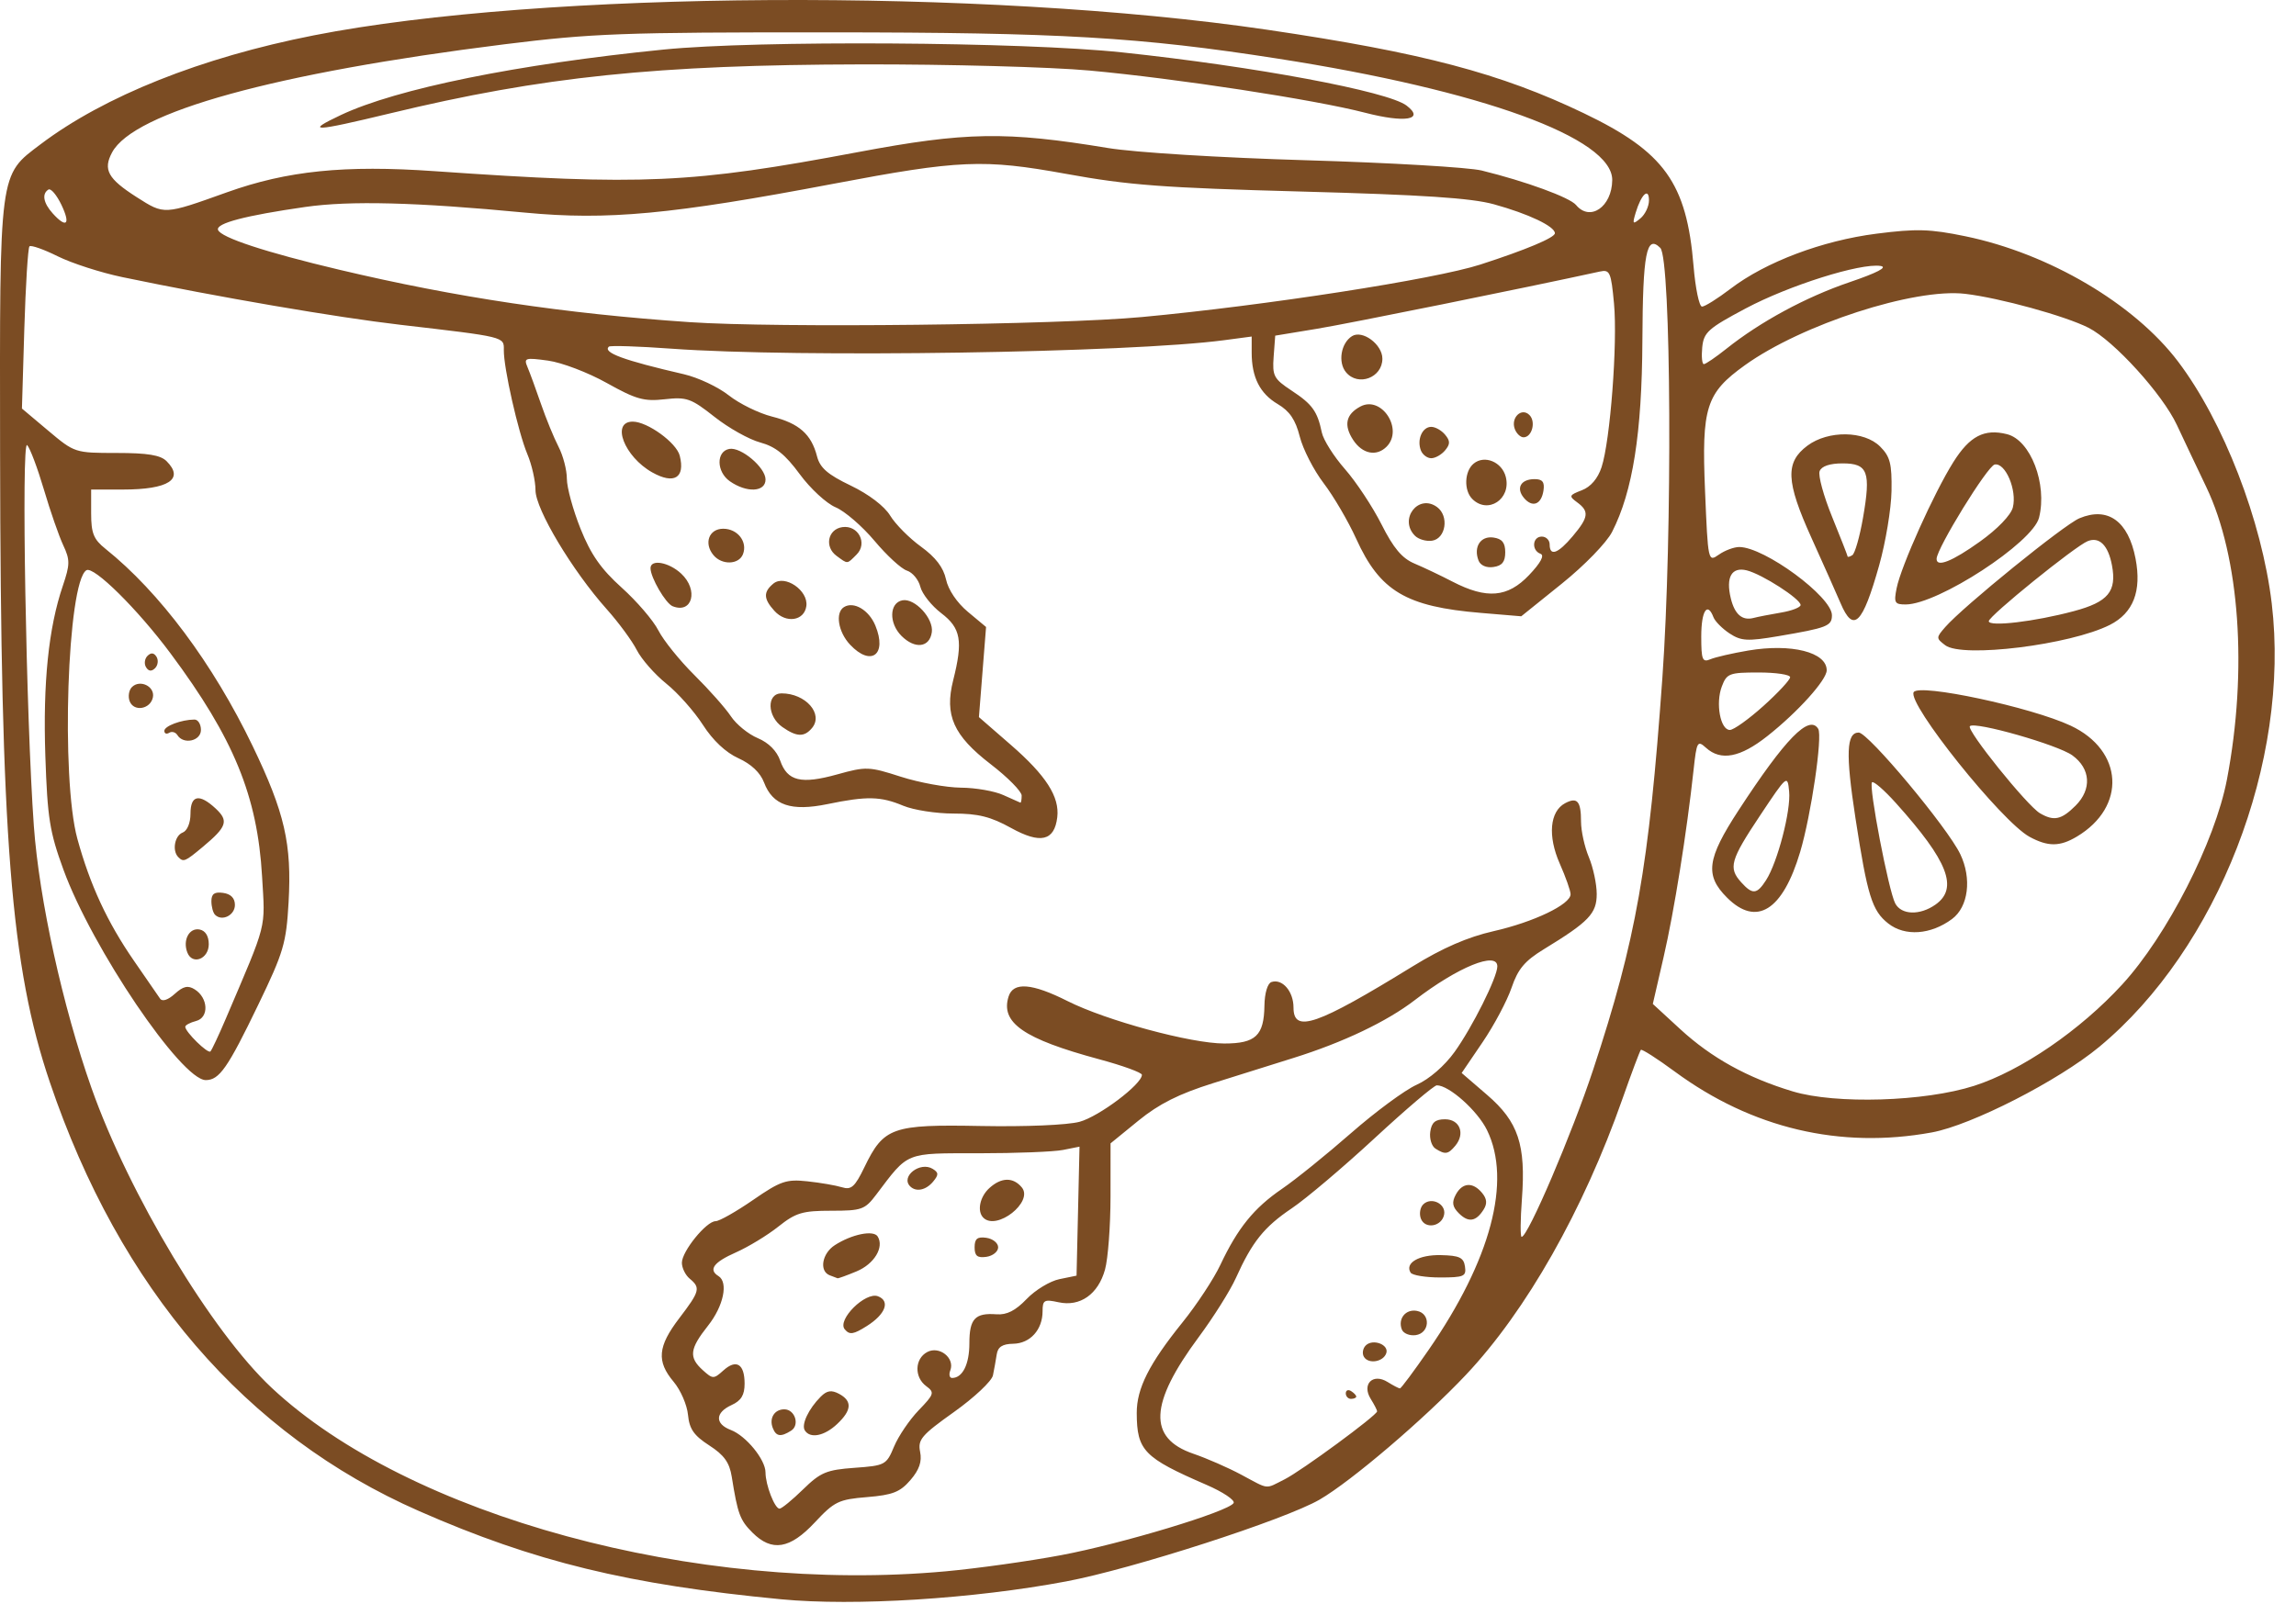 <svg width="83" height="58" viewBox="0 0 83 58" fill="none" xmlns="http://www.w3.org/2000/svg">
<path d="M28.24 57.83C22.712 57.3 19.32 56.473 15.149 54.64C8.881 51.886 4.331 46.599 1.802 39.134C0.39 34.964 0.023 30.318 0.003 16.379C-0.011 6.109 -0.044 6.357 1.473 5.212C3.776 3.473 7.274 2.079 11.341 1.279C19.579 -0.342 35.551 -0.436 45.819 1.077C51.416 1.902 54.242 2.648 57.259 4.096C60.17 5.493 60.973 6.613 61.222 9.623C61.289 10.428 61.426 11.087 61.528 11.087C61.629 11.087 62.093 10.796 62.56 10.44C63.826 9.473 65.875 8.7 67.835 8.45C69.282 8.265 69.769 8.279 71.047 8.543C74.074 9.168 77.154 10.983 78.737 13.074C80.376 15.24 81.767 18.833 82.123 21.822C82.803 27.539 80.171 34.306 75.888 37.854C74.404 39.083 71.27 40.685 69.837 40.948C66.521 41.555 63.33 40.8 60.543 38.748C59.906 38.279 59.354 37.926 59.317 37.963C59.28 38.001 58.983 38.792 58.655 39.724C57.239 43.759 55.176 47.398 52.996 49.711C51.49 51.309 48.851 53.56 47.705 54.225C46.45 54.953 40.93 56.735 38.539 57.184C35.188 57.815 30.892 58.084 28.24 57.83ZM34.193 56.818C35.336 56.713 37.207 56.451 38.35 56.236C40.562 55.821 44.402 54.661 44.594 54.351C44.657 54.249 44.214 53.951 43.608 53.689C41.349 52.711 41.099 52.453 41.093 51.096C41.09 50.207 41.54 49.314 42.747 47.817C43.261 47.179 43.877 46.244 44.115 45.739C44.743 44.407 45.33 43.682 46.34 42.991C46.831 42.656 47.955 41.748 48.839 40.974C49.722 40.201 50.789 39.414 51.211 39.225C51.669 39.02 52.22 38.543 52.584 38.036C53.226 37.141 54.125 35.343 54.128 34.946C54.133 34.384 52.699 34.968 51.143 36.165C50.135 36.94 48.556 37.693 46.76 38.255C46.084 38.467 44.775 38.877 43.85 39.168C42.615 39.556 41.9 39.915 41.157 40.52L40.146 41.344L40.145 43.271C40.144 44.331 40.055 45.517 39.946 45.908C39.698 46.802 39.044 47.261 38.264 47.089C37.749 46.976 37.689 47.01 37.689 47.414C37.689 48.083 37.24 48.58 36.627 48.59C36.237 48.597 36.072 48.703 36.031 48.977C35.999 49.185 35.938 49.525 35.895 49.733C35.851 49.942 35.218 50.537 34.489 51.056C33.31 51.895 33.173 52.056 33.262 52.498C33.334 52.851 33.232 53.148 32.912 53.519C32.539 53.953 32.269 54.059 31.343 54.135C30.316 54.219 30.162 54.294 29.455 55.051C28.555 56.015 27.903 56.122 27.2 55.418C26.75 54.969 26.667 54.744 26.453 53.4C26.37 52.883 26.177 52.613 25.639 52.266C25.084 51.908 24.92 51.672 24.871 51.16C24.837 50.801 24.603 50.263 24.351 49.964C23.728 49.224 23.776 48.688 24.555 47.667C25.3 46.691 25.332 46.568 24.933 46.237C24.777 46.108 24.65 45.848 24.65 45.661C24.65 45.248 25.534 44.158 25.869 44.158C26.002 44.158 26.611 43.813 27.223 43.391C28.215 42.706 28.426 42.634 29.185 42.716C29.653 42.766 30.216 42.863 30.436 42.931C30.772 43.036 30.903 42.92 31.249 42.205C31.948 40.76 32.249 40.654 35.471 40.716C37.073 40.746 38.587 40.682 39.026 40.564C39.729 40.374 41.28 39.206 41.28 38.865C41.28 38.785 40.585 38.532 39.736 38.303C37.001 37.565 36.159 36.981 36.461 36.032C36.63 35.498 37.305 35.551 38.592 36.199C39.993 36.904 43.054 37.733 44.258 37.733C45.391 37.733 45.693 37.449 45.709 36.364C45.716 35.912 45.821 35.558 45.963 35.51C46.356 35.38 46.76 35.847 46.76 36.433C46.76 37.37 47.592 37.082 51.067 34.944C52.152 34.277 53.052 33.885 53.992 33.671C55.446 33.341 56.776 32.703 56.776 32.336C56.776 32.213 56.6 31.714 56.385 31.228C55.945 30.233 56.023 29.341 56.577 29.045C57.017 28.81 57.154 28.967 57.154 29.71C57.154 30.044 57.281 30.622 57.437 30.995C57.593 31.368 57.721 31.968 57.721 32.327C57.721 33.035 57.439 33.329 55.808 34.325C55.118 34.747 54.873 35.039 54.643 35.716C54.482 36.187 54.011 37.074 53.595 37.686L52.839 38.799L53.762 39.594C54.887 40.563 55.163 41.391 55.017 43.355C54.961 44.108 54.956 44.725 55.007 44.725C55.233 44.725 56.829 40.994 57.595 38.672C59.148 33.966 59.605 31.378 60.095 24.505C60.462 19.357 60.414 9.359 60.02 8.965C59.52 8.465 59.386 9.156 59.372 12.319C59.356 15.668 59.023 17.771 58.278 19.231C58.08 19.621 57.278 20.447 56.458 21.106L54.993 22.285L53.537 22.163C50.825 21.937 49.885 21.378 49.025 19.479C48.737 18.845 48.208 17.941 47.848 17.47C47.489 16.998 47.1 16.24 46.986 15.786C46.833 15.18 46.621 14.866 46.191 14.612C45.546 14.232 45.248 13.642 45.248 12.75V12.169L44.256 12.301C40.834 12.757 28.841 12.941 24.272 12.608C23.076 12.521 22.058 12.488 22.009 12.535C21.784 12.75 22.538 13.027 24.726 13.533C25.235 13.651 25.964 13.994 26.345 14.296C26.726 14.597 27.43 14.943 27.911 15.064C28.887 15.31 29.329 15.701 29.535 16.5C29.642 16.917 29.92 17.159 30.755 17.559C31.406 17.872 31.972 18.303 32.179 18.643C32.368 18.954 32.869 19.459 33.293 19.766C33.822 20.15 34.105 20.52 34.198 20.95C34.278 21.326 34.594 21.795 34.989 22.124L35.646 22.672L35.517 24.301L35.388 25.931L36.542 26.935C37.815 28.042 38.309 28.813 38.22 29.553C38.117 30.411 37.611 30.527 36.548 29.938C35.816 29.532 35.361 29.418 34.47 29.418C33.843 29.418 33.025 29.291 32.652 29.135C31.833 28.793 31.339 28.782 29.916 29.076C28.599 29.348 27.931 29.12 27.619 28.292C27.485 27.939 27.154 27.626 26.694 27.418C26.237 27.212 25.77 26.773 25.409 26.21C25.097 25.724 24.501 25.052 24.084 24.718C23.668 24.383 23.189 23.837 23.019 23.504C22.849 23.171 22.36 22.506 21.932 22.027C20.687 20.632 19.358 18.412 19.358 17.725C19.358 17.394 19.226 16.806 19.063 16.42C18.732 15.631 18.203 13.292 18.213 12.655C18.22 12.174 18.27 12.186 14.478 11.745C12.159 11.475 7.894 10.744 4.429 10.022C3.65 9.86 2.596 9.52 2.088 9.268C1.58 9.015 1.12 8.854 1.065 8.908C1.011 8.963 0.927 10.304 0.879 11.89L0.793 14.773L1.747 15.576C2.696 16.374 2.711 16.379 4.213 16.379C5.336 16.379 5.802 16.455 6.022 16.676C6.672 17.326 6.094 17.702 4.442 17.702H3.295V18.566C3.295 19.28 3.385 19.503 3.809 19.842C5.771 21.412 7.698 23.995 9.133 26.976C10.293 29.387 10.552 30.517 10.432 32.63C10.348 34.108 10.251 34.435 9.34 36.323C8.233 38.619 7.929 39.056 7.439 39.056C6.557 39.056 3.327 34.281 2.294 31.449C1.794 30.08 1.715 29.58 1.639 27.33C1.551 24.685 1.754 22.704 2.271 21.183C2.533 20.41 2.535 20.246 2.286 19.716C2.132 19.388 1.817 18.481 1.587 17.702C1.356 16.922 1.084 16.199 0.981 16.095C0.765 15.876 0.944 26.01 1.224 29.872C1.417 32.535 2.266 36.394 3.306 39.34C4.663 43.183 7.647 48.15 9.823 50.185C14.773 54.816 25.169 57.645 34.193 56.818ZM29.032 53.855C29.662 53.24 29.879 53.149 30.89 53.076C31.999 52.996 32.043 52.972 32.32 52.308C32.477 51.931 32.878 51.34 33.21 50.995C33.771 50.414 33.791 50.35 33.484 50.124C33.045 49.8 33.064 49.133 33.518 48.89C33.956 48.655 34.524 49.105 34.354 49.55C34.295 49.702 34.324 49.827 34.418 49.827C34.797 49.827 35.043 49.332 35.043 48.572C35.043 47.686 35.249 47.466 36.026 47.525C36.395 47.552 36.711 47.392 37.113 46.972C37.424 46.647 37.958 46.323 38.298 46.254L38.917 46.127L38.971 43.795L39.024 41.463L38.427 41.582C38.099 41.648 36.732 41.702 35.389 41.702C32.692 41.702 32.856 41.635 31.674 43.199C31.265 43.74 31.152 43.78 30.047 43.78C29.009 43.78 28.768 43.852 28.138 44.353C27.742 44.668 27.05 45.089 26.6 45.288C25.797 45.643 25.599 45.912 25.972 46.142C26.337 46.368 26.156 47.229 25.594 47.938C24.928 48.779 24.893 49.08 25.405 49.544C25.766 49.87 25.8 49.871 26.149 49.556C26.617 49.133 26.917 49.319 26.917 50.032C26.917 50.446 26.794 50.648 26.445 50.807C25.849 51.079 25.838 51.487 26.42 51.708C26.968 51.917 27.673 52.78 27.673 53.243C27.673 53.694 28.006 54.553 28.18 54.553C28.256 54.553 28.64 54.238 29.032 53.855ZM27.934 51.632C27.799 51.279 27.997 50.961 28.352 50.961C28.738 50.961 28.92 51.53 28.599 51.733C28.223 51.971 28.055 51.945 27.934 51.632ZM29.093 51.721C28.962 51.51 29.231 50.942 29.669 50.504C29.894 50.279 30.056 50.254 30.332 50.401C30.815 50.66 30.793 50.995 30.26 51.495C29.797 51.93 29.284 52.029 29.093 51.721ZM30.537 48.067C30.253 47.725 31.286 46.699 31.739 46.873C32.19 47.046 32.011 47.523 31.336 47.949C30.85 48.256 30.711 48.277 30.537 48.067ZM29.988 46.112C29.607 45.957 29.717 45.323 30.177 45.026C30.791 44.629 31.578 44.469 31.728 44.711C31.969 45.101 31.604 45.705 30.968 45.971C30.618 46.117 30.307 46.23 30.278 46.222C30.248 46.214 30.118 46.164 29.988 46.112ZM35.232 45.103C35.232 44.792 35.33 44.712 35.657 44.759C35.891 44.793 36.083 44.947 36.083 45.103C36.083 45.258 35.891 45.413 35.657 45.447C35.33 45.493 35.232 45.413 35.232 45.103ZM35.547 44.032C35.312 43.797 35.42 43.273 35.767 42.959C36.198 42.568 36.626 42.56 36.938 42.936C37.371 43.458 36.03 44.514 35.547 44.032ZM32.902 42.898C32.546 42.542 33.265 41.987 33.718 42.267C33.934 42.4 33.937 42.48 33.733 42.726C33.474 43.038 33.116 43.112 32.902 42.898ZM46.439 53.492C47.051 53.184 49.783 51.175 49.783 51.033C49.783 50.991 49.679 50.789 49.552 50.585C49.218 50.051 49.629 49.64 50.164 49.974C50.367 50.101 50.567 50.205 50.608 50.205C50.648 50.205 51.115 49.578 51.645 48.811C53.895 45.557 54.653 42.702 53.755 40.864C53.412 40.162 52.384 39.245 51.941 39.245C51.841 39.245 50.831 40.104 49.696 41.154C48.561 42.204 47.212 43.346 46.698 43.692C45.697 44.366 45.266 44.904 44.676 46.214C44.471 46.669 43.866 47.631 43.332 48.351C41.548 50.757 41.491 52.002 43.137 52.566C43.623 52.732 44.402 53.073 44.87 53.324C45.9 53.875 45.716 53.855 46.439 53.492ZM48.65 50.383C48.65 50.273 48.735 50.235 48.839 50.3C48.943 50.364 49.028 50.454 49.028 50.5C49.028 50.545 48.943 50.583 48.839 50.583C48.735 50.583 48.65 50.493 48.65 50.383ZM49.307 49.065C49.234 48.947 49.263 48.76 49.371 48.652C49.626 48.398 50.218 48.618 50.114 48.93C50.009 49.246 49.474 49.336 49.307 49.065ZM50.675 48.072C50.526 47.682 50.818 47.324 51.224 47.402C51.726 47.499 51.689 48.205 51.178 48.278C50.957 48.308 50.731 48.217 50.675 48.072ZM50.993 46.018C50.776 45.667 51.299 45.366 52.091 45.385C52.761 45.4 52.912 45.473 52.959 45.799C53.011 46.154 52.922 46.193 52.059 46.193C51.533 46.193 51.053 46.114 50.993 46.018ZM51.364 44.065C51.299 43.894 51.336 43.664 51.447 43.553C51.734 43.265 52.28 43.527 52.205 43.919C52.121 44.354 51.515 44.459 51.364 44.065ZM52.735 43.87C52.504 43.638 52.477 43.477 52.625 43.2C52.862 42.757 53.242 42.731 53.576 43.135C53.752 43.346 53.769 43.523 53.633 43.737C53.356 44.177 53.082 44.217 52.735 43.87ZM51.893 41.535C51.754 41.447 51.669 41.172 51.704 40.924C51.752 40.586 51.886 40.473 52.238 40.473C52.772 40.473 52.974 40.989 52.611 41.427C52.349 41.742 52.244 41.757 51.893 41.535ZM71.366 39.263C73.062 38.719 75.195 37.258 76.718 35.598C78.34 33.83 80.073 30.437 80.503 28.189C81.257 24.241 80.967 20.139 79.755 17.607C79.407 16.879 78.93 15.873 78.696 15.371C78.175 14.252 76.418 12.319 75.5 11.852C74.655 11.424 72.296 10.774 71.043 10.625C69.213 10.408 65.134 11.73 63.079 13.205C61.67 14.217 61.51 14.723 61.637 17.751C61.744 20.313 61.747 20.328 62.137 20.055C62.353 19.903 62.684 19.78 62.873 19.78C63.781 19.78 66.224 21.577 66.224 22.246C66.224 22.637 66.053 22.704 64.285 23.004C63.171 23.193 62.944 23.18 62.526 22.907C62.263 22.734 62 22.47 61.942 22.32C61.721 21.743 61.5 22.089 61.5 23.013C61.5 23.859 61.541 23.961 61.831 23.838C62.013 23.762 62.629 23.62 63.201 23.523C64.758 23.261 66.035 23.582 66.035 24.237C66.035 24.587 64.991 25.747 63.892 26.615C62.909 27.393 62.21 27.527 61.672 27.04C61.362 26.76 61.335 26.809 61.222 27.843C60.978 30.095 60.519 32.964 60.139 34.608L59.749 36.302L60.74 37.214C61.87 38.253 63.166 38.97 64.807 39.465C66.365 39.935 69.578 39.836 71.366 39.263ZM68.26 33.393C67.673 32.931 67.507 32.396 67.073 29.573C66.717 27.253 66.746 26.489 67.192 26.489C67.535 26.489 70.406 29.927 70.864 30.887C71.286 31.769 71.156 32.793 70.566 33.231C69.797 33.802 68.864 33.868 68.26 33.393ZM69.962 32.714C70.807 32.122 70.427 31.141 68.538 29.04C68.118 28.572 67.728 28.233 67.673 28.288C67.543 28.413 68.273 32.22 68.513 32.669C68.736 33.086 69.401 33.107 69.962 32.714ZM62.43 32.456C61.624 31.65 61.703 31.057 62.849 29.3C64.544 26.703 65.401 25.826 65.728 26.354C65.891 26.619 65.473 29.472 65.075 30.808C64.443 32.931 63.496 33.522 62.43 32.456ZM63.843 31.827C64.259 31.179 64.745 29.312 64.677 28.619C64.618 28.008 64.606 28.017 63.626 29.489C62.55 31.104 62.472 31.382 62.947 31.907C63.354 32.357 63.512 32.343 63.843 31.827ZM73.367 30.259C72.359 29.712 68.932 25.43 69.18 25.028C69.379 24.706 73.433 25.572 74.855 26.24C76.766 27.138 76.879 29.177 75.077 30.252C74.463 30.619 74.033 30.62 73.367 30.259ZM75.033 29.131C75.624 28.539 75.577 27.797 74.917 27.315C74.394 26.933 71.392 26.077 71.211 26.258C71.074 26.395 73.281 29.137 73.745 29.407C74.249 29.702 74.52 29.643 75.033 29.131ZM70.32 23.332C69.986 23.079 69.986 23.058 70.32 22.675C70.971 21.929 74.613 18.975 75.17 18.741C76.198 18.309 76.939 18.841 77.2 20.2C77.426 21.374 77.118 22.167 76.271 22.596C74.84 23.319 70.94 23.802 70.32 23.332ZM74.972 22.098C76.21 21.767 76.525 21.387 76.347 20.441C76.211 19.718 75.892 19.399 75.471 19.567C75.016 19.749 71.894 22.276 71.894 22.462C71.894 22.674 73.558 22.478 74.972 22.098ZM66.536 21.811C66.392 21.474 65.918 20.409 65.482 19.445C64.559 17.405 64.529 16.717 65.341 16.113C66.093 15.555 67.392 15.572 67.967 16.148C68.329 16.51 68.394 16.768 68.378 17.754C68.367 18.4 68.166 19.609 67.932 20.441C67.33 22.581 67 22.905 66.536 21.811ZM67.347 18.727C67.637 17.059 67.524 16.756 66.61 16.756C66.144 16.756 65.849 16.857 65.779 17.037C65.72 17.192 65.923 17.936 66.231 18.691C66.538 19.446 66.79 20.09 66.791 20.122C66.791 20.152 66.868 20.133 66.961 20.075C67.054 20.018 67.228 19.411 67.347 18.727ZM68.563 21.268C68.722 20.472 69.916 17.817 70.614 16.708C71.205 15.768 71.732 15.493 72.553 15.7C73.406 15.913 74.016 17.504 73.711 18.719C73.485 19.622 70.061 21.852 68.894 21.857C68.492 21.859 68.457 21.797 68.563 21.268ZM71.578 19.581C72.208 19.131 72.695 18.624 72.764 18.349C72.921 17.727 72.496 16.722 72.108 16.797C71.849 16.846 70.019 19.817 70.008 20.205C69.999 20.529 70.573 20.301 71.578 19.581ZM8.161 36.84C9.68 33.274 9.587 33.641 9.474 31.694C9.306 28.782 8.451 26.698 6.161 23.622C4.972 22.025 3.386 20.457 3.123 20.62C2.434 21.046 2.195 28.136 2.797 30.331C3.253 31.995 3.878 33.345 4.838 34.735C5.289 35.388 5.716 36.008 5.788 36.112C5.867 36.227 6.074 36.159 6.318 35.938C6.625 35.66 6.794 35.622 7.039 35.776C7.53 36.084 7.562 36.795 7.09 36.918C6.874 36.974 6.697 37.069 6.697 37.128C6.697 37.314 7.513 38.113 7.607 38.02C7.656 37.97 7.905 37.44 8.161 36.84ZM6.771 34.44C6.599 33.992 6.842 33.539 7.216 33.611C7.425 33.652 7.547 33.847 7.547 34.142C7.547 34.681 6.951 34.909 6.771 34.44ZM7.774 33.078C7.701 33.005 7.642 32.784 7.642 32.586C7.642 32.321 7.754 32.242 8.067 32.287C8.345 32.326 8.492 32.477 8.492 32.722C8.492 33.097 8.025 33.329 7.774 33.078ZM6.445 30.993C6.216 30.764 6.314 30.216 6.602 30.106C6.768 30.042 6.886 29.759 6.886 29.424C6.886 28.748 7.202 28.684 7.799 29.239C8.274 29.683 8.202 29.896 7.331 30.623C6.688 31.16 6.634 31.182 6.445 30.993ZM6.412 26.58C6.346 26.475 6.214 26.437 6.117 26.497C6.02 26.557 5.941 26.527 5.941 26.427C5.941 26.254 6.553 26.024 7.028 26.019C7.158 26.017 7.264 26.186 7.264 26.394C7.264 26.797 6.631 26.935 6.412 26.58ZM4.687 25.356C4.622 25.186 4.659 24.955 4.769 24.845C5.057 24.557 5.603 24.818 5.528 25.211C5.444 25.646 4.838 25.75 4.687 25.356ZM5.28 24.127C5.204 24.005 5.228 23.82 5.332 23.716C5.458 23.59 5.566 23.601 5.658 23.75C5.733 23.872 5.71 24.057 5.606 24.161C5.48 24.287 5.371 24.276 5.28 24.127ZM36.933 28.768C36.933 28.618 36.43 28.108 35.814 27.634C34.466 26.596 34.138 25.864 34.458 24.596C34.817 23.17 34.736 22.713 34.026 22.172C33.675 21.904 33.335 21.475 33.27 21.218C33.206 20.96 32.987 20.698 32.785 20.633C32.582 20.569 32.055 20.084 31.612 19.555C31.169 19.027 30.536 18.481 30.206 18.343C29.875 18.204 29.291 17.665 28.909 17.144C28.387 16.433 28.031 16.148 27.483 16C27.081 15.892 26.335 15.474 25.826 15.071C24.981 14.404 24.824 14.348 24.031 14.437C23.283 14.522 22.992 14.44 21.935 13.849C21.26 13.471 20.305 13.107 19.812 13.04C18.982 12.926 18.928 12.943 19.07 13.278C19.154 13.476 19.373 14.073 19.556 14.605C19.739 15.136 20.025 15.834 20.191 16.155C20.357 16.476 20.492 16.996 20.492 17.312C20.492 17.628 20.715 18.442 20.987 19.121C21.359 20.051 21.726 20.576 22.474 21.249C23.02 21.74 23.618 22.437 23.801 22.797C23.985 23.158 24.57 23.883 25.101 24.41C25.632 24.936 26.227 25.607 26.421 25.9C26.616 26.194 27.053 26.549 27.393 26.691C27.785 26.855 28.081 27.152 28.204 27.504C28.462 28.247 28.96 28.366 30.267 28.002C31.308 27.712 31.415 27.716 32.564 28.086C33.227 28.299 34.205 28.477 34.737 28.482C35.27 28.485 35.96 28.607 36.272 28.75C36.584 28.892 36.86 29.016 36.886 29.024C36.912 29.032 36.933 28.917 36.933 28.768ZM28.282 26.289C27.728 25.901 27.708 25.072 28.253 25.072C29.123 25.072 29.777 25.815 29.355 26.324C29.075 26.661 28.8 26.651 28.282 26.289ZM30.73 23.311C30.299 22.852 30.186 22.153 30.51 21.952C30.862 21.734 31.41 22.056 31.643 22.618C32.08 23.672 31.49 24.12 30.73 23.311ZM32.587 22.993C32.127 22.533 32.147 21.798 32.622 21.707C33.071 21.622 33.756 22.365 33.685 22.861C33.605 23.418 33.076 23.482 32.587 22.993ZM27.994 22.088C27.599 21.653 27.59 21.407 27.956 21.104C28.367 20.762 29.23 21.351 29.149 21.918C29.073 22.454 28.413 22.552 27.994 22.088ZM24.315 21.921C24.061 21.819 23.516 20.881 23.516 20.546C23.516 20.209 24.178 20.326 24.625 20.742C25.26 21.334 25.03 22.206 24.315 21.921ZM25.791 20.073C25.435 19.644 25.629 19.119 26.144 19.119C26.664 19.119 27.031 19.59 26.859 20.038C26.712 20.421 26.097 20.442 25.791 20.073ZM30.24 20.099C29.796 19.774 29.925 19.136 30.45 19.061C31.026 18.979 31.373 19.645 30.967 20.051C30.61 20.408 30.658 20.405 30.24 20.099ZM26.382 17.401C25.897 17.061 25.885 16.323 26.363 16.233C26.783 16.153 27.674 16.904 27.674 17.338C27.674 17.796 26.993 17.829 26.382 17.401ZM23.579 17.082C22.567 16.514 22.08 15.246 22.873 15.246C23.405 15.246 24.455 16.008 24.573 16.479C24.774 17.28 24.37 17.525 23.579 17.082ZM63.748 25.527C64.278 25.05 64.713 24.582 64.713 24.488C64.713 24.394 64.201 24.317 63.574 24.317C62.514 24.317 62.422 24.351 62.244 24.822C62.012 25.431 62.19 26.395 62.534 26.395C62.671 26.395 63.217 26.005 63.748 25.527ZM64.382 22.151C64.772 22.086 65.091 21.962 65.091 21.877C65.091 21.658 63.703 20.765 63.147 20.625C62.599 20.488 62.381 20.87 62.569 21.639C62.71 22.217 62.982 22.451 63.39 22.345C63.546 22.304 63.992 22.217 64.382 22.151ZM55.274 20.796C55.696 20.352 55.842 20.08 55.689 20.025C55.356 19.903 55.394 19.403 55.736 19.403C55.892 19.403 56.02 19.531 56.02 19.687C56.02 20.13 56.32 20.022 56.853 19.389C57.43 18.704 57.458 18.49 57.012 18.163C56.707 17.939 56.721 17.905 57.182 17.728C57.504 17.606 57.76 17.306 57.896 16.894C58.21 15.943 58.479 12.402 58.346 10.976C58.24 9.838 58.196 9.74 57.834 9.819C55.123 10.412 48.782 11.695 47.61 11.888L46.099 12.137L46.042 12.898C45.991 13.593 46.047 13.699 46.688 14.122C47.441 14.617 47.624 14.872 47.784 15.64C47.84 15.908 48.216 16.503 48.619 16.962C49.023 17.422 49.617 18.32 49.94 18.959C50.373 19.819 50.683 20.188 51.131 20.377C51.464 20.517 52.084 20.812 52.508 21.032C53.745 21.672 54.503 21.608 55.274 20.796ZM53.448 20.267C53.26 19.776 53.523 19.371 53.987 19.437C54.3 19.482 54.414 19.624 54.414 19.97C54.414 20.316 54.3 20.459 53.987 20.503C53.732 20.541 53.516 20.445 53.448 20.267ZM51.151 19.373C50.555 18.776 51.274 17.841 51.949 18.335C52.392 18.659 52.268 19.48 51.766 19.552C51.557 19.582 51.28 19.502 51.151 19.373ZM53.223 18.043C52.912 17.732 52.938 17.041 53.271 16.765C53.662 16.44 54.298 16.702 54.434 17.245C54.636 18.047 53.787 18.606 53.223 18.043ZM55.087 18.001C54.794 17.647 54.98 17.325 55.477 17.325C55.76 17.325 55.842 17.43 55.797 17.735C55.721 18.248 55.394 18.37 55.087 18.001ZM51.364 16.285C51.214 15.895 51.417 15.435 51.739 15.435C51.885 15.435 52.111 15.562 52.24 15.718C52.428 15.944 52.428 16.059 52.24 16.285C52.111 16.441 51.885 16.569 51.739 16.569C51.592 16.569 51.424 16.441 51.364 16.285ZM48.917 15.909C48.567 15.375 48.652 14.981 49.177 14.7C49.943 14.29 50.749 15.527 50.124 16.153C49.758 16.518 49.249 16.415 48.917 15.909ZM54.761 15.517C54.603 15.106 55.003 14.72 55.289 15.007C55.531 15.248 55.381 15.813 55.075 15.813C54.965 15.813 54.823 15.68 54.761 15.517ZM48.658 13.461C48.359 13.101 48.474 12.406 48.875 12.155C49.252 11.919 49.973 12.454 49.973 12.97C49.973 13.659 49.095 13.987 48.658 13.461ZM62.409 12.611C63.641 11.629 65.286 10.74 66.862 10.204C67.864 9.863 68.253 9.659 67.982 9.617C67.258 9.505 64.674 10.319 63.106 11.153C61.745 11.877 61.589 12.017 61.535 12.562C61.503 12.895 61.529 13.167 61.594 13.167C61.658 13.167 62.025 12.917 62.409 12.611ZM41.28 11.464C45.726 11.05 51.873 10.097 53.515 9.566C55.158 9.035 56.209 8.594 56.209 8.434C56.209 8.185 55.251 7.73 53.998 7.385C53.179 7.16 51.42 7.044 47.044 6.926C42.043 6.791 40.798 6.698 38.54 6.287C35.556 5.745 34.683 5.782 30.13 6.645C24.282 7.755 21.955 7.972 18.98 7.688C15.039 7.312 12.656 7.251 11.032 7.484C8.866 7.795 7.803 8.074 7.881 8.311C7.973 8.587 9.606 9.124 12.272 9.755C16.487 10.754 20.407 11.34 24.933 11.649C28.087 11.864 38.215 11.749 41.28 11.464ZM2.222 7.41C2.05 7.051 1.839 6.801 1.752 6.854C1.506 7.007 1.566 7.341 1.907 7.718C2.406 8.27 2.56 8.119 2.222 7.41ZM59.61 7.247C59.61 6.767 59.333 7.021 59.132 7.684C59.004 8.106 59.022 8.128 59.3 7.897C59.471 7.755 59.61 7.463 59.61 7.247ZM8.209 6.952C10.383 6.174 12.458 5.962 15.702 6.189C23.24 6.714 24.975 6.636 31.017 5.5C34.918 4.767 36.366 4.743 40.051 5.352C41.026 5.513 44.091 5.702 47.232 5.795C50.246 5.884 53.095 6.051 53.563 6.166C55.154 6.557 56.746 7.139 56.974 7.413C57.48 8.023 58.27 7.481 58.282 6.514C58.3 4.99 53.568 3.27 46.193 2.12C41.199 1.341 38.33 1.173 29.941 1.17C22.468 1.166 21.403 1.208 18.224 1.603C9.942 2.639 4.835 4.048 4.051 5.513C3.718 6.134 3.9 6.464 4.943 7.13C5.949 7.771 5.916 7.773 8.209 6.952ZM12.321 4.16C14.338 3.207 18.699 2.322 23.988 1.792C27.387 1.452 36.958 1.511 40.569 1.895C45.387 2.407 50.173 3.302 50.848 3.818C51.519 4.33 50.797 4.453 49.339 4.074C47.522 3.603 42.523 2.838 39.39 2.551C37.987 2.422 34.288 2.322 31.169 2.328C23.735 2.343 19.609 2.77 14.1 4.1C11.315 4.771 11.006 4.782 12.321 4.16Z" fill="#7B4C23"/>
<path d="M25.783 57.297C20.323 56.584 15.082 54.756 11.41 52.284C6.884 49.237 3.16 43.499 1.414 36.883C0.668 34.056 0.277 26.687 0.257 15.056C0.242 6.541 0.253 6.469 1.696 5.37C4.78 3.022 9.574 1.569 16.852 0.778C20.547 0.376 32.131 0.206 36.838 0.484C49.885 1.253 58.704 3.673 60.371 6.94C60.591 7.372 60.779 8.26 60.854 9.225C60.921 10.093 61.083 11.029 61.214 11.304C61.355 11.601 61.386 11.908 61.289 12.06C61.079 12.393 61.083 13.001 61.298 13.341C61.443 13.571 61.534 13.563 61.909 13.289C64.782 11.188 67.231 10.114 69.767 9.842C71.102 9.699 71.289 9.492 70.24 9.319C68.331 9.003 65.784 9.504 63.533 10.638C62.809 11.002 62.177 11.261 62.128 11.212C61.99 11.073 63.557 10.067 64.807 9.492C66.532 8.698 69.479 8.438 71.46 8.904C74.019 9.506 76.857 11.174 78.312 12.931C79.157 13.951 80.854 17.372 81.336 19.024C81.905 20.976 82.069 25.159 81.652 27.113C80.688 31.641 78.293 35.721 75.242 38.033C70.4 41.703 65.017 41.805 60.375 38.313C59.56 37.7 59.3 37.588 59.128 37.777C59.008 37.909 58.636 38.824 58.3 39.812C57.562 41.984 55.96 45.321 54.857 46.985C53.25 49.41 49.09 53.292 47.078 54.243C44.254 55.58 39.044 56.974 35.381 57.375C32.999 57.635 28.065 57.595 25.783 57.297ZM37.689 56.66C41.27 56.011 45.154 54.753 45.006 54.289C44.916 54.01 43.165 53.05 42.735 53.044C42.548 53.042 42.187 52.831 41.932 52.576C40.964 51.608 41.505 49.288 42.992 48.032L43.44 47.654L43.163 48.069C43.01 48.298 42.639 48.831 42.338 49.254C41.598 50.293 41.444 51.694 42.008 52.257C42.226 52.475 42.639 52.709 42.928 52.779C43.216 52.849 43.939 53.148 44.534 53.445C45.128 53.742 45.749 53.985 45.913 53.985C46.348 53.985 48.021 52.869 49.521 51.578C51.642 49.753 53.661 46.52 54.243 44.016C54.58 42.565 54.493 41.65 53.908 40.505C53.58 39.86 53.566 39.768 53.831 39.988C54.735 40.738 55.041 42.389 54.617 44.219C54.232 45.876 54.228 46.169 54.594 45.866C55.608 45.024 57.834 39.461 59.02 34.803C60.129 30.448 60.607 24.226 60.523 15.244C60.489 11.624 60.392 8.593 60.308 8.509C60.224 8.425 59.934 8.483 59.662 8.636L59.169 8.914L59.129 12.316C59.095 15.127 59.017 15.976 58.681 17.205C58.143 19.167 57.913 19.576 56.849 20.456C54.657 22.272 54.055 22.348 55.978 20.566C57.193 19.44 57.405 19.138 57.802 17.977C58.049 17.254 58.344 16.212 58.458 15.661C58.7 14.492 58.732 9.974 58.502 9.61C58.373 9.407 58.124 9.419 57.134 9.675C54.453 10.37 46.785 11.835 45.248 11.945C44.676 11.987 43.401 12.104 42.413 12.208C39.03 12.561 31.871 12.649 26.202 12.407C23.158 12.278 20.618 12.222 20.556 12.283C20.378 12.462 22.576 13.369 23.61 13.543C24.825 13.748 25.545 14.029 26.268 14.58C26.587 14.824 27.183 15.114 27.591 15.224C28.53 15.478 29.11 15.882 29.238 16.373C29.395 16.973 29.096 16.985 28.659 16.396C28.411 16.06 28.015 15.813 27.598 15.735C27.232 15.666 26.515 15.279 26.003 14.875C25.173 14.219 24.966 14.142 24.058 14.158C23.23 14.173 22.806 14.048 21.752 13.482C21.042 13.101 20.343 12.789 20.2 12.789C20.057 12.789 19.781 12.619 19.586 12.41C19.288 12.09 18.628 11.958 15.374 11.566C9.066 10.808 3.387 9.677 1.996 8.903C1.541 8.65 1.065 8.443 0.938 8.443C0.642 8.443 0.365 14.215 0.628 14.906C0.735 15.187 0.737 15.479 0.633 15.64C0.438 15.945 0.559 22.731 0.859 28.285C1.079 32.365 1.463 34.445 2.744 38.498C4.093 42.763 7.166 48.067 9.619 50.361C12.67 53.215 18.15 55.607 23.988 56.632C26.943 57.15 27.146 57.163 31.547 57.106C34.568 57.067 36.034 56.96 37.689 56.66ZM27.725 55.479C27.192 55.282 26.949 54.796 26.774 53.579C26.651 52.722 26.536 52.517 25.97 52.137C25.504 51.824 25.267 51.491 25.163 51.003C25.082 50.623 24.849 50.134 24.644 49.916C24.07 49.305 24.17 48.501 24.933 47.611C25.297 47.186 25.594 46.728 25.594 46.594C25.594 46.407 25.646 46.402 25.817 46.572C25.988 46.743 25.879 47.028 25.345 47.804C24.962 48.36 24.649 48.898 24.649 49.001C24.649 49.104 24.909 49.436 25.225 49.74C25.731 50.225 25.787 50.379 25.681 51.002C25.571 51.655 25.605 51.729 26.097 51.916C26.941 52.237 27.269 52.641 27.401 53.521C27.468 53.971 27.687 54.486 27.887 54.667C28.236 54.984 28.282 54.966 29.055 54.206C29.808 53.467 29.929 53.416 30.926 53.416C32.074 53.416 32.586 53.117 32.586 52.447C32.586 52.24 32.671 52.123 32.775 52.188C33.089 52.381 32.988 53.147 32.604 53.495C32.352 53.722 31.922 53.821 31.181 53.821C30.594 53.821 30.038 53.921 29.938 54.044C29.839 54.166 29.544 54.533 29.284 54.858C28.751 55.525 28.319 55.699 27.725 55.479ZM29.48 51.548C29.326 51.298 29.77 50.583 30.081 50.583C30.435 50.583 30.368 51.047 29.959 51.417C29.735 51.62 29.555 51.669 29.48 51.548ZM34.193 50.478C35.238 49.526 35.326 49.383 35.326 48.644C35.326 47.851 35.333 47.843 36.004 47.843C36.376 47.843 36.831 47.719 37.014 47.569C37.318 47.319 37.341 47.335 37.282 47.758C37.227 48.142 37.096 48.231 36.508 48.28C35.85 48.334 35.799 48.382 35.796 48.941C35.792 49.719 35.715 49.826 34.481 50.752C33.015 51.852 32.853 51.699 34.193 50.478ZM26.25 50.334C26.172 50.142 26.204 49.898 26.322 49.78C26.641 49.461 26.814 49.765 26.589 50.251C26.406 50.643 26.378 50.65 26.25 50.334ZM33.374 49.516C33.411 49.326 33.597 49.14 33.787 49.104C34.036 49.056 34.114 49.134 34.066 49.383C34.029 49.573 33.844 49.758 33.654 49.795C33.404 49.843 33.326 49.765 33.374 49.516ZM51.011 47.938C50.947 47.834 50.985 47.749 51.095 47.749C51.205 47.749 51.295 47.834 51.295 47.938C51.295 48.042 51.258 48.127 51.212 48.127C51.166 48.127 51.076 48.042 51.011 47.938ZM31.027 47.523C31.255 47.295 31.502 47.168 31.575 47.241C31.648 47.315 31.544 47.498 31.344 47.65C30.782 48.075 30.563 47.987 31.027 47.523ZM38.672 46.511C39.31 46.165 39.422 45.604 39.35 43.119L39.295 41.229L38.822 41.297C38.563 41.334 37.109 41.377 35.592 41.391C32.581 41.421 32.517 41.441 31.797 42.607C31.288 43.429 31.114 43.112 31.559 42.174C32.099 41.037 32.663 40.873 35.561 41.012C38.647 41.16 39.43 40.981 40.774 39.836C41.312 39.377 41.752 38.913 41.752 38.806C41.752 38.698 40.844 38.341 39.735 38.014C37.468 37.344 36.744 36.954 36.744 36.4C36.744 35.785 37.199 35.782 38.4 36.389C40.019 37.206 42.724 37.923 44.187 37.923C45.242 37.923 45.457 37.864 45.709 37.503C45.871 37.272 46.004 36.751 46.004 36.346C46.004 35.703 46.041 35.64 46.295 35.851C46.471 35.997 46.565 36.324 46.531 36.677C46.487 37.144 46.554 37.273 46.862 37.317C47.306 37.38 49.035 36.526 51.144 35.202C52.195 34.543 53.023 34.19 54.12 33.934C55.594 33.591 56.861 32.968 57.046 32.496C57.096 32.369 56.965 31.877 56.756 31.403C56.339 30.46 56.339 29.404 56.757 29.267C56.952 29.202 56.992 29.293 56.907 29.619C56.842 29.867 56.967 30.558 57.196 31.214C57.418 31.85 57.547 32.508 57.482 32.676C57.313 33.117 54.508 34.93 54.508 34.599C54.508 33.965 52.787 34.6 51.136 35.842C49.795 36.852 48.03 37.602 44.303 38.748C42.626 39.264 41.888 39.602 41.07 40.229L40.01 41.041L39.876 43.498C39.727 46.241 39.52 46.81 38.676 46.797L38.161 46.79L38.672 46.511ZM25.062 45.531C25.102 45.186 25.328 44.887 25.743 44.633C26.085 44.424 26.85 43.934 27.444 43.544C28.582 42.797 29.18 42.689 29.917 43.097L30.365 43.346L29.917 43.466C29.67 43.532 29.247 43.587 28.978 43.589C28.708 43.591 28.325 43.771 28.127 43.99C27.929 44.209 27.289 44.63 26.704 44.926C26.12 45.221 25.591 45.594 25.529 45.755C25.341 46.247 24.998 46.082 25.062 45.531ZM30.043 45.683C29.906 45.461 30.669 44.914 31.116 44.914C31.301 44.914 31.452 45.039 31.452 45.191C31.452 45.683 30.293 46.087 30.043 45.683ZM35.515 45.103C35.58 44.999 35.67 44.914 35.715 44.914C35.761 44.914 35.799 44.999 35.799 45.103C35.799 45.207 35.709 45.292 35.599 45.292C35.489 45.292 35.451 45.207 35.515 45.103ZM35.733 43.491C35.888 43.086 36.499 42.781 36.654 43.032C36.824 43.307 36.392 43.78 35.971 43.78C35.735 43.78 35.658 43.686 35.733 43.491ZM52.807 43.495C52.807 43.339 52.934 43.212 53.09 43.212C53.246 43.212 53.374 43.339 53.374 43.495C53.374 43.651 53.246 43.779 53.09 43.779C52.934 43.779 52.807 43.651 52.807 43.495ZM51.946 41.117C51.751 40.801 52.189 40.44 52.45 40.701C52.668 40.919 52.532 41.322 52.24 41.322C52.148 41.322 52.016 41.23 51.946 41.117ZM6.086 37.462C5.539 36.793 4.844 35.794 4.544 35.242C3.883 34.025 4.03 34.161 5.522 36.147C6.155 36.99 6.94 37.904 7.266 38.178C7.786 38.616 7.811 38.678 7.471 38.678C7.223 38.678 6.723 38.239 6.086 37.462ZM8.222 37.515C8.214 37.343 8.561 36.468 8.991 35.57C9.743 34.003 9.775 33.865 9.776 32.103C9.776 30.856 9.677 30.003 9.465 29.441C9.121 28.53 9.055 27.823 9.33 27.993C9.733 28.242 10.155 30.318 10.163 32.09C10.172 33.908 10.17 33.916 9.204 35.87C8.672 36.946 8.23 37.687 8.222 37.515ZM6.628 36.657C6.402 36.431 6.506 36.032 6.791 36.032C6.947 36.032 7.074 36.155 7.074 36.304C7.074 36.62 6.805 36.833 6.628 36.657ZM6.914 34.152C6.995 33.908 7.254 33.864 7.278 34.09C7.286 34.165 7.19 34.261 7.065 34.303C6.94 34.344 6.872 34.276 6.914 34.152ZM3.035 32.529C2.852 32.053 2.906 31.931 3.129 32.314C3.239 32.504 3.29 32.699 3.241 32.748C3.192 32.796 3.1 32.697 3.035 32.529ZM7.925 32.63C7.989 32.526 8.079 32.441 8.125 32.441C8.171 32.441 8.208 32.526 8.208 32.63C8.208 32.734 8.118 32.819 8.008 32.819C7.898 32.819 7.861 32.734 7.925 32.63ZM2.377 30.794C2.177 30.299 1.795 28.028 1.787 27.281C1.785 27.093 1.868 26.992 1.972 27.055C2.076 27.12 2.162 27.529 2.164 27.964C2.165 28.4 2.295 29.3 2.452 29.965C2.757 31.262 2.723 31.648 2.377 30.794ZM7.175 29.995C7.009 29.726 7.221 29.418 7.572 29.418C7.737 29.418 7.832 29.55 7.797 29.733C7.723 30.113 7.346 30.271 7.175 29.995ZM36.387 29.597C35.597 29.165 35.127 29.04 34.295 29.04C33.704 29.04 32.821 28.904 32.332 28.737C31.511 28.457 31.344 28.459 30.124 28.756C28.9 29.056 28.769 29.057 28.333 28.771C28.074 28.602 27.862 28.324 27.862 28.154C27.862 27.879 27.902 27.882 28.235 28.184C28.616 28.529 28.666 28.529 30.926 28.166C31.359 28.096 31.971 28.169 32.519 28.356C33.009 28.523 33.841 28.664 34.368 28.668C34.895 28.672 35.667 28.799 36.082 28.949C37.094 29.313 37.311 29.296 37.311 28.852C37.311 28.616 36.856 28.121 36.081 27.512C34.725 26.446 34.541 26.055 34.769 24.725C34.852 24.239 34.922 23.515 34.925 23.116C34.928 22.457 34.953 22.422 35.188 22.738C35.358 22.964 35.407 23.316 35.33 23.747C34.934 25.965 34.849 25.697 36.42 27.2C37.885 28.601 38.304 29.375 37.876 29.891C37.577 30.25 37.59 30.255 36.387 29.597ZM26.917 27.252C26.387 26.973 25.888 26.51 25.594 26.024C25.334 25.595 24.723 24.907 24.237 24.495C23.75 24.084 23.293 23.556 23.221 23.323C23.149 23.089 22.675 22.457 22.169 21.917C21.662 21.378 21.248 20.838 21.248 20.719C21.248 20.354 23.208 22.229 23.588 22.958C23.783 23.333 24.378 24.07 24.91 24.598C25.442 25.125 26.037 25.796 26.232 26.089C26.427 26.382 26.873 26.742 27.224 26.889C27.575 27.035 27.862 27.282 27.862 27.436C27.862 27.777 27.945 27.793 26.917 27.252ZM7.173 24.581C5.851 22.634 4.469 21.09 3.378 20.339C2.635 19.828 2.524 19.634 1.898 17.765C1.525 16.653 1.252 15.713 1.289 15.675C1.327 15.638 1.64 15.844 1.985 16.134C2.531 16.594 2.784 16.666 3.945 16.69C5.929 16.732 5.941 16.735 5.941 17.031C5.941 17.396 4.851 17.59 3.74 17.424L2.865 17.292L2.996 18.454C3.166 19.958 3.196 20.022 3.872 20.321C4.185 20.46 4.955 21.182 5.583 21.925C6.757 23.316 8.512 25.965 8.36 26.117C8.313 26.164 7.779 25.473 7.173 24.581ZM28.233 25.914C28.064 25.71 28.051 25.563 28.19 25.424C28.447 25.166 29.185 25.541 29.185 25.928C29.185 26.294 28.54 26.284 28.233 25.914ZM30.81 22.962C30.502 22.523 30.565 22.237 30.971 22.237C31.231 22.237 31.452 22.634 31.452 23.103C31.452 23.498 31.137 23.428 30.81 22.962ZM32.585 22.612C32.422 22.308 32.444 22.207 32.692 22.112C33.006 21.991 33.334 22.317 33.339 22.756C33.344 23.133 32.809 23.03 32.585 22.612ZM28.263 21.995C27.975 21.707 27.995 21.292 28.297 21.292C28.558 21.292 28.996 21.658 28.996 21.876C28.996 22.123 28.475 22.208 28.263 21.995ZM24.089 21.304C23.848 20.853 23.843 20.725 24.069 20.725C24.296 20.725 24.838 21.267 24.838 21.494C24.838 21.815 24.288 21.675 24.089 21.304ZM51.011 21.355C50.068 20.856 49.755 20.494 49.191 19.244C48.894 18.586 48.395 17.738 48.083 17.359C47.771 16.98 47.515 16.551 47.515 16.405C47.515 15.926 49.029 17.771 49.624 18.976C50.232 20.204 50.778 20.672 52.095 21.093C52.484 21.218 52.85 21.398 52.91 21.494C53.089 21.785 51.62 21.677 51.011 21.355ZM33.465 21.054C33.406 20.819 33.095 20.471 32.774 20.282C32.454 20.092 32.004 19.641 31.774 19.279C31.538 18.905 30.963 18.418 30.442 18.149C29.317 17.569 29.382 17.409 30.577 17.816C31.204 18.03 31.604 18.323 31.933 18.808C32.19 19.187 32.718 19.713 33.107 19.977C33.58 20.298 33.834 20.627 33.874 20.969C33.947 21.587 33.616 21.655 33.465 21.054ZM53.665 19.982C53.536 19.773 53.834 19.547 54.009 19.722C54.188 19.901 54.155 20.158 53.952 20.158C53.854 20.158 53.725 20.079 53.665 19.982ZM25.878 19.78C25.813 19.676 25.811 19.51 25.872 19.41C26.028 19.159 26.539 19.384 26.539 19.706C26.539 20.008 26.052 20.062 25.878 19.78ZM30.253 19.692C30.131 19.376 30.413 19.132 30.697 19.308C30.979 19.482 30.924 19.969 30.622 19.969C30.477 19.969 30.311 19.844 30.253 19.692ZM20.107 19.014C19.88 18.696 19.675 18.122 19.65 17.738C19.625 17.354 19.417 16.498 19.188 15.835C18.958 15.172 18.799 14.364 18.834 14.039C18.893 13.481 18.913 13.501 19.203 14.412C19.371 14.941 19.688 15.724 19.906 16.152C20.124 16.58 20.303 17.221 20.303 17.576C20.303 17.931 20.431 18.53 20.589 18.907C20.938 19.741 20.667 19.801 20.107 19.014ZM51.425 19.281C51.354 19.209 51.295 18.994 51.295 18.804C51.295 18.427 51.761 18.33 51.968 18.664C52.117 18.906 51.618 19.474 51.425 19.281ZM53.381 17.805C53.061 17.419 53.269 16.946 53.758 16.946C54.077 16.946 54.143 17.045 54.095 17.451C54.024 18.05 53.713 18.204 53.381 17.805ZM55.263 17.69C55.263 17.58 55.349 17.543 55.452 17.607C55.556 17.671 55.641 17.761 55.641 17.807C55.641 17.853 55.556 17.89 55.452 17.89C55.349 17.89 55.263 17.8 55.263 17.69ZM26.581 17.218C26.07 16.86 26.038 16.567 26.51 16.567C26.904 16.567 27.552 17.192 27.358 17.386C27.173 17.571 27.047 17.545 26.581 17.218ZM23.223 16.445C22.669 15.848 22.638 15.623 23.11 15.623C23.492 15.623 24.46 16.429 24.46 16.747C24.46 17.13 23.681 16.94 23.223 16.445ZM49.329 15.943C48.899 15.629 49.003 14.961 49.482 14.961C50.021 14.961 50.318 15.546 49.96 15.904C49.717 16.147 49.617 16.154 49.329 15.943ZM51.578 16C51.514 15.896 51.594 15.812 51.756 15.812C51.918 15.812 52.051 15.896 52.051 16C52.051 16.104 51.971 16.189 51.873 16.189C51.775 16.189 51.643 16.104 51.578 16ZM47.059 15.123C46.879 14.654 47.077 14.59 47.318 15.04C47.434 15.256 47.45 15.434 47.353 15.434C47.257 15.434 47.124 15.294 47.059 15.123ZM48.939 13.288C48.716 13.125 48.633 12.913 48.712 12.707C48.872 12.292 49.474 12.399 49.562 12.857C49.661 13.371 49.348 13.588 48.939 13.288ZM69.964 39.899C73.809 39.132 77.284 36.276 79.295 32.231C80.363 30.081 80.685 29.003 81.061 26.319C81.501 23.177 81.046 19.534 79.944 17.373C79.692 16.878 79.251 15.963 78.964 15.339C78.618 14.586 77.993 13.753 77.105 12.861C75.856 11.606 75.66 11.484 74.161 11.028C71.71 10.281 70.406 10.209 68.258 10.698C65.427 11.343 62.227 13.064 61.612 14.273C61.426 14.639 61.334 16.121 61.268 19.827C61.218 22.608 61.216 24.882 61.264 24.882C61.312 24.882 61.518 24.67 61.722 24.41C61.927 24.15 62.215 23.938 62.364 23.938C62.562 23.938 62.533 24.038 62.256 24.315C61.791 24.781 61.743 26.043 62.174 26.475C62.412 26.713 62.552 26.728 62.878 26.553C63.612 26.161 65.296 24.442 65.198 24.187C65.145 24.049 65.227 23.937 65.38 23.937C65.948 23.937 65.627 24.667 64.654 25.587C62.811 27.33 61.841 27.495 61.581 26.108C61.402 25.151 61.164 25.3 61.05 26.441C60.703 29.941 60.489 31.496 60.08 33.493C59.826 34.733 59.616 35.932 59.614 36.156C59.608 36.75 61.348 38.239 62.931 38.995C65.321 40.135 67.423 40.406 69.964 39.899ZM68.885 28.949C68.242 28.171 67.616 27.555 67.494 27.579C67.372 27.601 67.243 27.431 67.207 27.197C67.172 26.963 67.234 26.772 67.345 26.772C67.456 26.772 67.547 26.839 67.547 26.92C67.547 27.002 68.101 27.735 68.778 28.549C70.076 30.11 70.265 30.363 70.135 30.363C70.091 30.363 69.528 29.726 68.885 28.949ZM72.4 29.007C71.027 27.564 69.413 25.452 69.534 25.256C69.583 25.176 69.9 25.177 70.239 25.26C70.577 25.342 71.602 25.588 72.515 25.807C74.396 26.258 75.569 26.791 75.856 27.327C76.5 28.532 75.535 30.155 74.166 30.168C73.604 30.171 73.35 30.005 72.4 29.007ZM75.158 29.465C75.323 29.282 75.551 28.888 75.665 28.589C76.082 27.491 74.975 26.679 72.286 26.114C70.698 25.779 70.57 25.771 70.57 25.996C70.57 26.194 72.072 28.061 73.052 29.081C73.821 29.881 74.645 30.031 75.158 29.465ZM64.916 29.685C64.925 29.465 64.97 29.42 65.03 29.571C65.085 29.707 65.078 29.87 65.016 29.933C64.953 29.996 64.908 29.884 64.916 29.685ZM65.114 28.34C65.101 28.008 64.968 27.667 64.818 27.583C64.588 27.455 64.601 27.358 64.9 26.963C65.403 26.296 65.542 26.586 65.326 27.85C65.195 28.618 65.132 28.764 65.114 28.34ZM70.414 22.988C70.548 22.588 71.168 22.283 71.272 22.567C71.479 23.137 75.557 22.541 76.259 21.839C76.958 21.14 76.544 19.213 75.695 19.213C75.511 19.213 74.602 19.808 73.675 20.536C72.749 21.263 71.908 21.858 71.807 21.858C71.6 21.858 71.723 21.74 73.311 20.415C74.856 19.126 75.311 18.835 75.78 18.835C76.41 18.835 76.82 19.456 76.937 20.587C77.068 21.857 76.752 22.256 75.258 22.707C73.867 23.127 70.299 23.334 70.414 22.988ZM62.42 22.473C62.181 22.167 62.189 22.163 62.539 22.419C62.747 22.571 62.952 22.72 62.996 22.75C63.039 22.78 62.986 22.803 62.877 22.803C62.769 22.803 62.563 22.654 62.42 22.473ZM63.543 22.674C63.679 22.62 63.842 22.626 63.905 22.689C63.968 22.752 63.856 22.797 63.657 22.789C63.437 22.781 63.392 22.735 63.543 22.674ZM64.712 22.48C64.972 22.435 65.285 22.269 65.408 22.11C65.534 21.947 65.732 21.882 65.862 21.963C66.222 22.185 65.499 22.619 64.818 22.588C64.308 22.566 64.295 22.554 64.712 22.48ZM66.1 20.122C64.868 17.583 64.764 17.065 65.368 16.461C65.717 16.112 66.031 16 66.659 16C67.759 16 68.114 16.398 68.114 17.633C68.114 18.511 67.51 21.242 67.189 21.816C67.095 21.984 66.723 21.404 66.1 20.122ZM67.522 19.365C67.824 18.113 67.79 17.026 67.439 16.675C67.07 16.306 66.227 16.291 65.744 16.645C65.417 16.884 65.403 16.993 65.601 17.731C65.723 18.183 66.045 19.055 66.317 19.669C66.734 20.608 66.852 20.743 67.061 20.519C67.197 20.373 67.405 19.853 67.522 19.365ZM68.941 21.079C69.092 20.32 70.306 17.624 70.906 16.715C71.707 15.499 72.648 15.542 73.229 16.821C73.91 18.32 73.717 18.836 72.02 20.047C71.015 20.764 69.288 21.669 68.925 21.669C68.869 21.669 68.876 21.404 68.941 21.079ZM71.634 19.857C73.124 18.802 73.369 18.154 72.739 16.936C72.205 15.904 71.839 16.187 70.502 18.665C69.135 21.201 69.377 21.456 71.634 19.857ZM62.067 20.653C62.067 20.614 62.215 20.465 62.397 20.322C62.697 20.087 62.704 20.094 62.469 20.394C62.222 20.709 62.067 20.809 62.067 20.653ZM42.319 11.679C46.514 11.303 52.134 10.306 54.413 9.533C57.26 8.567 57.313 8.484 55.594 7.68C53.977 6.923 52.213 6.716 46.854 6.654C43.118 6.61 41.852 6.521 39.673 6.151C36.246 5.568 33.896 5.592 30.602 6.245C23.834 7.586 21.869 7.724 16.69 7.225C13.158 6.884 9.666 7.149 7.783 7.901C6.723 8.325 7.178 8.64 10.04 9.464C13.748 10.531 19.397 11.518 23.614 11.837C26.375 12.046 39.459 11.935 42.319 11.679ZM3.295 8.523C3.295 8.464 3.092 8.145 2.844 7.814C2.597 7.484 2.334 7.016 2.261 6.777C2.067 6.138 1.513 6.321 1.442 7.047C1.397 7.512 1.509 7.739 1.976 8.132C2.502 8.575 3.295 8.81 3.295 8.523ZM59.29 8.247C59.893 7.772 60.072 7.25 59.803 6.747C59.521 6.221 59.043 6.253 59.043 6.798C59.043 7.037 58.83 7.522 58.571 7.874C58.311 8.226 58.098 8.54 58.098 8.572C58.098 8.78 58.886 8.564 59.29 8.247ZM7.551 7.483C10.524 6.293 12.73 6.128 18.458 6.667C22.392 7.037 25.311 6.856 29.989 5.951C33.828 5.209 36.675 5.074 39.2 5.515C40.398 5.724 42.882 5.88 46.665 5.983C51.58 6.116 52.545 6.192 53.916 6.553C55.821 7.053 56.629 7.377 56.955 7.769C57.291 8.174 57.584 8.138 58.051 7.638C59.129 6.484 58.645 5.594 56.335 4.481C47.617 0.28 22.362 -0.566 9.059 2.898C5.073 3.935 3.008 5.326 3.757 6.468C3.978 6.805 5.777 8.046 6.068 8.062C6.086 8.063 6.754 7.802 7.551 7.483Z" fill="#7B4C23"/>
</svg>
